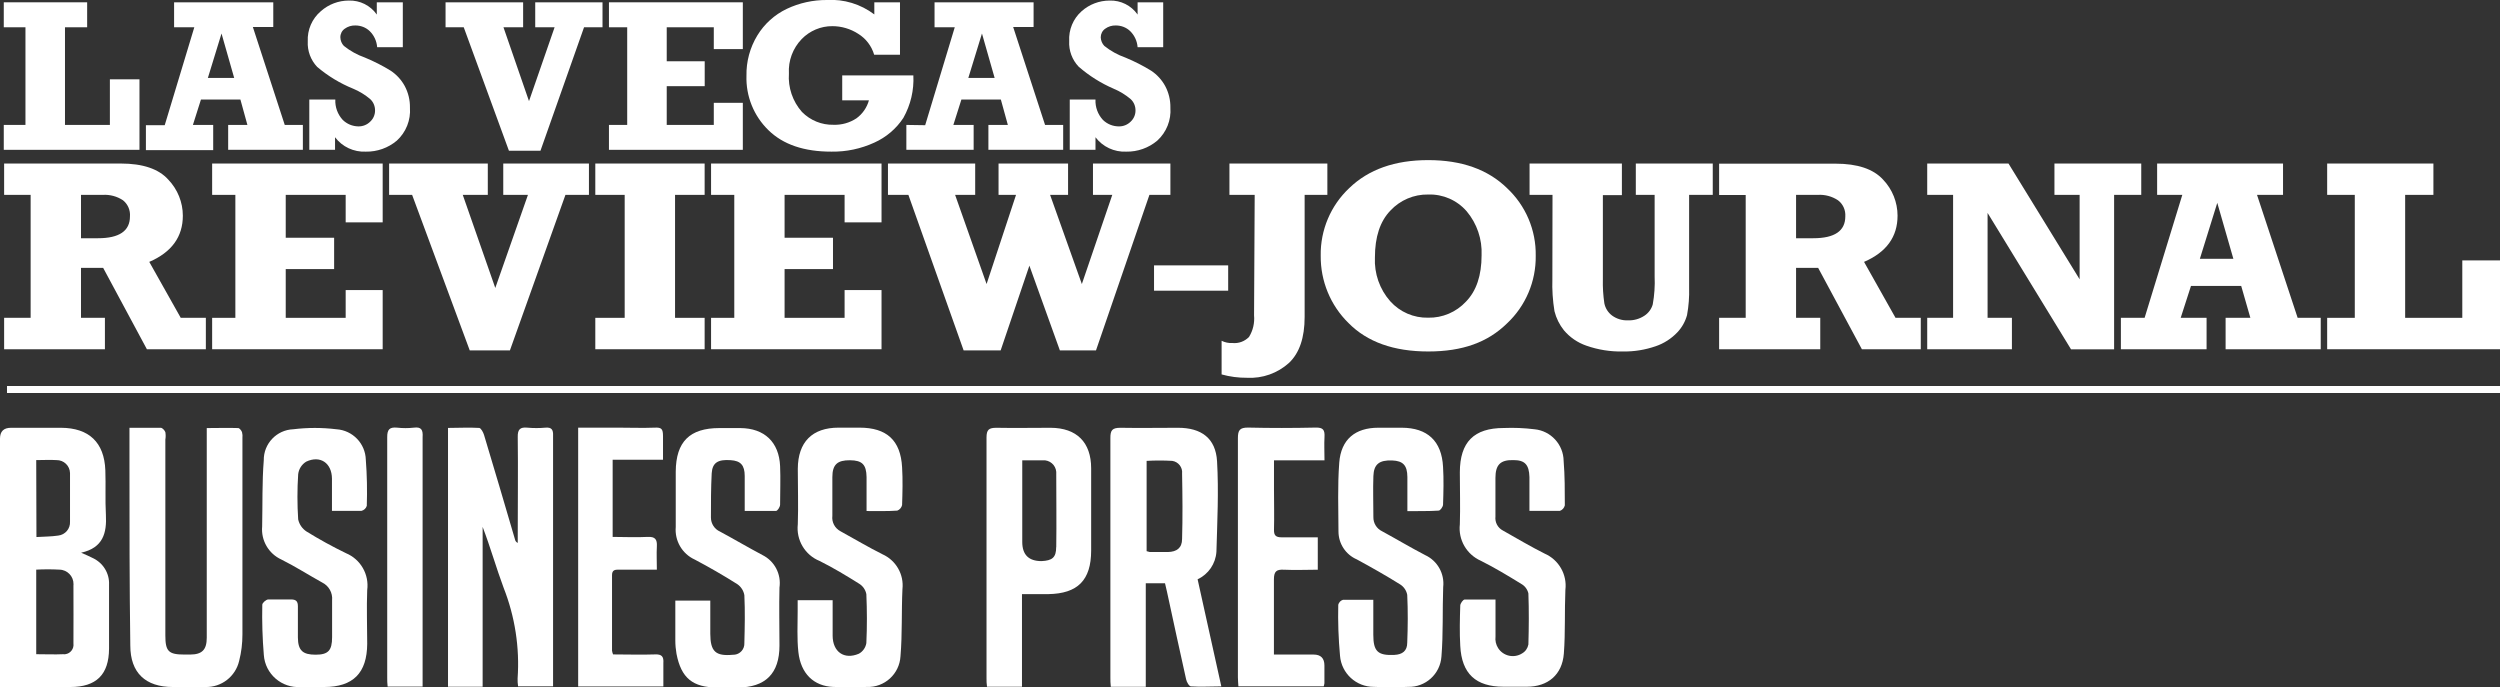 <svg xmlns="http://www.w3.org/2000/svg" id="Layer_1" viewBox="0 0 357.42 98.25"><rect x="0" y="0" width="357.42" height="98.25" fill="#333333" stroke="none"/><defs><style>      .st0 {        fill: #fff;      }    </style></defs><g id="Layer_2"><g id="Layer_1-2"><path class="st0" d="M78,61.14c-.87.08-1.75.08-2.62,0-1-.09-1.38.23-1.36,1.32.06,4.68,0,9.36,0,14.05v1.11c-.2-.09-.35-.27-.39-.49-1.47-5-2.93-10-4.43-14.95-.11-.37-.42-.94-.67-1-1.49-.09-3,0-4.48,0v37h4.95v-22.85c1.11,2.89,1.93,5.83,3,8.7,1.62,4.12,2.31,8.55,2,12.97-.01.37.01.75.07,1.12h5v-35.8c.04-.87-.19-1.25-1.07-1.18Z"></path><path class="st0" d="M13.25,79.78c-.45-.24-.93-.44-1.65-.76,3.14-.7,3.68-2.81,3.54-5.43-.12-2.11,0-4.24-.08-6.36-.15-4-2.36-6.05-6.32-6.07H1.57q-1.57,0-1.57,1.55v35.51h10.05c3.72,0,5.52-1.77,5.54-5.48v-9.13c.08-1.64-.85-3.15-2.34-3.83ZM5.17,65.78c1,0,2-.06,2.9,0,1.05-.02,1.92.81,1.94,1.86,0,.08,0,.15,0,.23v6.7c.06,1.01-.68,1.89-1.69,2-1,.15-2,.14-3.11.21l-.03-11ZM10.5,92c.1.74-.42,1.43-1.16,1.53-.09.01-.18.02-.28,0-1.27.06-2.53,0-3.88,0v-12.09c1.11-.06,2.21-.06,3.32,0,1.13.02,2.03.96,2.01,2.09,0,.06,0,.12-.01.18.02,2.78,0,5.54,0,8.28Z"></path><path class="st0" d="M173.91,78.88c.12-4.31.34-8.63.09-12.93-.19-3.3-2.25-4.79-5.57-4.79-2.75,0-5.49.05-8.24,0-1.17,0-1.45.34-1.44,1.48v34.21c0,.43,0,.86.06,1.34h5v-14.8h2.75c.1.43.2.81.28,1.2.91,4.18,1.8,8.37,2.74,12.54.08.39.43,1,.69,1,1.4.1,2.81,0,4.34,0-1.16-5.24-2.28-10.28-3.39-15.31,1.55-.72,2.58-2.23,2.69-3.94ZM169,77.06c0,1.29-.78,1.83-2,1.86h-2.63c-.15-.03-.3-.07-.44-.12v-12.91c1.22-.07,2.44-.07,3.66,0,.88.13,1.51.93,1.41,1.82.06,3.12.09,6.29,0,9.35Z"></path><path class="st0" d="M34.6,61.78c-.09-.24-.36-.58-.55-.58-1.46-.05-2.92,0-4.49,0v29.97c0,1.74-.68,2.4-2.37,2.41h-.83c-2.26,0-2.72-.46-2.72-2.73v-28c.06-.35.06-.72,0-1.07-.1-.26-.42-.61-.65-.62h-4.48v5.34c0,8.6,0,17.19.12,25.79,0,3.91,2.18,5.93,6.08,5.93h4.66c2.29.06,4.3-1.5,4.82-3.73.32-1.24.47-2.51.47-3.79v-28.08c.03-.28.01-.57-.06-.84Z"></path><path class="st0" d="M205.68,73c.24,0,.62-.55.63-.85.06-1.8.11-3.61,0-5.4-.19-3.7-2.23-5.59-5.91-5.6h-3.34c-3.31,0-5.34,1.67-5.59,5s-.12,6.55-.11,9.83c0,1.74,1.03,3.31,2.63,4,2.1,1.14,4.18,2.32,6.2,3.58.53.34.89.88,1,1.49.11,2.27.09,4.56,0,6.84,0,1.16-.68,1.69-1.85,1.74-2.36.11-3-.51-3-2.88v-5h-4.33c-.33.1-.59.36-.68.7-.06,2.44.03,4.87.25,7.3.2,2.52,2.31,4.46,4.84,4.45,1.62.07,3.26.07,4.89,0,2.49.07,4.59-1.83,4.77-4.32.27-3.3.13-6.63.25-9.94.22-1.92-.82-3.77-2.58-4.58-2.08-1.08-4.1-2.29-6.16-3.41-.77-.37-1.25-1.15-1.24-2,0-2-.07-3.92,0-5.88.06-1.71.85-2.31,2.69-2.24,1.55.06,2.16.7,2.17,2.36s0,3.12,0,4.89c1.63-.03,3.05.02,4.47-.08Z"></path><path class="st0" d="M49.47,79.09c-1.93-.93-3.81-1.97-5.63-3.09-.62-.4-1.05-1.02-1.21-1.74-.14-2.15-.14-4.32,0-6.47.09-.74.51-1.4,1.15-1.79,2-.94,3.66.19,3.68,2.43v4.61h4.21c.37-.09.66-.36.77-.72.07-2.2.03-4.4-.14-6.59-.06-2.32-1.88-4.21-4.2-4.36-2.05-.25-4.12-.25-6.17,0-2.38.09-4.25,2.06-4.22,4.44-.25,3.14-.16,6.3-.23,9.46-.18,2,.93,3.9,2.76,4.73,2,1,3.87,2.2,5.82,3.28.96.47,1.52,1.48,1.42,2.54v5.28c0,1.92-.57,2.5-2.36,2.5s-2.52-.56-2.53-2.46v-4.44c0-.73-.25-1-1-1h-3.22c-.32,0-.87.49-.87.76-.05,2.4.02,4.79.22,7.18.19,2.72,2.55,4.77,5.28,4.58h0c1.12,0,2.23,0,3.34,0,4.15,0,6.13-2,6.16-6.17,0-2.56-.1-5.13,0-7.68.3-2.24-.94-4.41-3.03-5.28Z"></path><path class="st0" d="M220.82,79.14c-2-1-4-2.19-5.95-3.29-.74-.38-1.16-1.18-1.07-2v-5.52c0-1.84.67-2.61,2.59-2.55,1.62,0,2.22.66,2.27,2.42v4.84h4.35c.36-.13.62-.42.71-.79,0-2.12,0-4.24-.17-6.35-.03-2.35-1.83-4.31-4.17-4.53-1.46-.18-2.92-.24-4.39-.18-4.26,0-6.27,2-6.28,6.33,0,2.48.08,5,0,7.44-.25,2.21.97,4.31,3,5.21,2,1,3.9,2.15,5.8,3.32.51.29.87.78,1,1.35.09,2.43.07,4.87,0,7.3-.1.53-.42,1-.89,1.27-1.16.74-2.7.4-3.44-.76-.31-.49-.44-1.07-.37-1.65v-5.29h-4.4c-.24,0-.63.56-.64.86-.06,1.92-.11,3.85,0,5.76.2,4,2.23,5.85,6.19,5.85h3.34c3,0,5.05-1.71,5.28-4.74s.09-6.07.22-9.11c.27-2.2-.95-4.31-2.98-5.19Z"></path><path class="st0" d="M109,79.35c-2-1.06-4-2.24-6.06-3.35-.79-.35-1.3-1.14-1.3-2,0-2.11,0-4.24.11-6.34.1-1.53.91-2,2.72-1.87,1.42.09,2,.72,2,2.26v5h4.46c.23,0,.59-.57.6-.89,0-1.83.08-3.68,0-5.52-.15-3.44-2.24-5.41-5.68-5.44h-3c-4.24,0-6.21,1.94-6.24,6.22v7.92c-.17,1.97.92,3.84,2.72,4.66,2.07,1.09,4.11,2.27,6.09,3.52.53.37.89.93,1,1.57.11,2.27.06,4.56,0,6.84.05.88-.62,1.63-1.5,1.68-.05,0-.1,0-.14,0-2.48.23-3.22-.47-3.23-3v-4.74h-5v5.7c0,.64.06,1.28.17,1.91.67,3.46,2.32,4.81,5.85,4.81h2.87c4,0,6-2,6-6,0-2.76-.07-5.53,0-8.28.28-1.92-.7-3.8-2.44-4.66Z"></path><path class="st0" d="M128.29,73c.34-.13.6-.43.68-.79.06-1.8.11-3.61,0-5.41-.21-3.85-2.2-5.66-6.08-5.66h-3c-3.77,0-5.81,2.06-5.83,5.88,0,2.65.09,5.29,0,7.93-.25,2.25,1.02,4.4,3.12,5.25,2,1,3.83,2.11,5.68,3.27.52.33.88.86,1,1.47.1,2.31.11,4.64,0,7-.1.64-.5,1.21-1.07,1.52-2.11.9-3.74-.27-3.75-2.57v-5.08h-5v1.52c0,2-.11,3.94.1,5.88.34,3.11,2.21,4.89,5,5,1.59.05,3.19.06,4.78,0,2.54.1,4.68-1.86,4.82-4.39.27-3.18.13-6.39.28-9.58.24-2.11-.92-4.13-2.86-5-2-1-4-2.19-6-3.29-.81-.43-1.27-1.3-1.16-2.21v-5.52c0-1.84.75-2.43,2.51-2.42s2.35.62,2.38,2.4v4.86c1.62,0,3.01.04,4.4-.06Z"></path><path class="st0" d="M150.22,61.16c-2.59,0-5.17.05-7.76,0-1.07,0-1.42.26-1.42,1.39v34.34c0,.43,0,.85.07,1.29h5v-13.24h3.77c4.21-.07,6.11-2,6.12-6.21v-11.77c0-3.73-2.07-5.78-5.78-5.8ZM151,78.22c0,1.5-.58,1.93-2.1,2q-2.75,0-2.75-2.74v-11.67h2.92c.99-.08,1.86.66,1.94,1.65,0,.12,0,.23,0,.35,0,3.47.05,6.94,0,10.41Z"></path><path class="st0" d="M188.1,61.13c-3.22.07-6.45.08-9.67,0-1.18,0-1.45.37-1.45,1.5v34.21c0,.43.05.86.07,1.28h12.2c.05-.15.08-.3.1-.45v-2.52q0-1.57-1.55-1.57h-5.67v-10.74c0-1.13.34-1.45,1.43-1.39,1.6.08,3.22,0,4.84,0v-4.63h-5.15c-.83,0-1.13-.25-1.11-1.09.05-1.92,0-3.84,0-5.76v-4.16h7.22c0-1.24-.06-2.28,0-3.31s-.18-1.39-1.26-1.37Z"></path><path class="st0" d="M93.65,93.56c-2,.07-4,0-6,0-.07-.17-.12-.35-.15-.53v-10.8c0-.78.47-.79,1-.79h5.41c0-1.24-.06-2.28,0-3.31s-.25-1.42-1.32-1.37c-1.66.09-3.32,0-5,0v-11.03h7.2v-3.35c0-1.07-.21-1.29-1.19-1.24-1.75.07-3.5,0-5.25,0h-5.69v37h12.18v-3.33c.07-.94-.22-1.29-1.19-1.25Z"></path><path class="st0" d="M59.17,61.14c-.79.09-1.6.09-2.39,0-1.07-.1-1.43.24-1.42,1.38v34.33c0,.42,0,.85.06,1.31h5v-35.65c.07-1.05-.17-1.51-1.25-1.37Z"></path><path class="st0" d="M1,55.69v.5h356.42v-1H1v.5Z"></path><polygon class="st0" points="19.94 11.34 15.71 11.34 15.71 17.86 9.29 17.86 9.29 3.9 12.46 3.9 12.46 .33 .54 .33 .54 3.9 3.64 3.9 3.64 17.86 .54 17.86 .54 21.42 19.94 21.42 19.94 11.34"></polygon><path class="st0" d="M30.48,17.86h-2.9l1.15-3.63h5.64l1,3.63h-2.75v3.56h10.68v-3.56h-2.59l-4.56-14h2.92V.33h-14.18v3.57h2.89l-4.23,14h-2.69v3.56h9.62v-3.6ZM31.67,4.79l1.81,6.35h-3.76l1.95-6.35Z"></path><path class="st0" d="M50.49,12.68c.89.37,1.72.88,2.45,1.5.45.42.69,1.02.68,1.63,0,.6-.25,1.17-.69,1.58-.45.45-1.06.69-1.69.68-.84-.01-1.64-.34-2.24-.93-.73-.79-1.11-1.84-1.06-2.91h-3.72v7.19h3.68v-1.8c1.03,1.37,2.68,2.14,4.4,2.06,1.62.03,3.2-.53,4.44-1.58,1.31-1.2,2-2.93,1.87-4.7.02-1.08-.24-2.16-.75-3.11-.48-.88-1.17-1.63-2-2.18-1.18-.73-2.41-1.35-3.69-1.88-1.08-.38-2.1-.94-3-1.66-.32-.33-.5-.77-.51-1.23-.01-.49.22-.95.62-1.23.44-.32.98-.49,1.53-.47.76,0,1.5.28,2.05.81.62.61,1,1.43,1.06,2.3h3.67V.33h-3.72v1.75c-.91-1.3-2.41-2.05-4-2-1.47,0-2.9.54-4,1.52-1.26,1.07-1.95,2.67-1.87,4.32-.07,1.35.42,2.67,1.35,3.65,1.54,1.3,3.27,2.35,5.14,3.11Z"></path><polygon class="st0" points="72.76 21.55 77.27 21.55 83.5 3.9 86.14 3.9 86.14 .33 76.52 .33 76.52 3.9 79.29 3.9 75.63 14.46 71.98 3.9 74.79 3.9 74.79 .33 63.7 .33 63.7 3.9 66.3 3.9 72.76 21.55"></polygon><polygon class="st0" points="106.2 14.7 102.05 14.7 102.05 17.86 95.32 17.86 95.32 12.32 100.75 12.32 100.75 8.76 95.32 8.76 95.32 3.9 102.05 3.9 102.05 7.02 106.2 7.02 106.2 .33 87.06 .33 87.06 3.9 89.67 3.9 89.67 17.86 87.06 17.86 87.06 21.42 106.2 21.42 106.2 14.7"></polygon><path class="st0" d="M118.89,21.68c2.11.03,4.19-.41,6.11-1.29,1.69-.76,3.13-1.98,4.15-3.53,1.04-1.85,1.54-3.96,1.43-6.08h-10.17v3.56h3.82c-.29,1.04-.92,1.95-1.79,2.58-.97.64-2.11.96-3.27.92-1.7.04-3.33-.63-4.52-1.84-1.33-1.51-2-3.48-1.86-5.49-.11-1.83.56-3.61,1.83-4.93,1.15-1.18,2.73-1.85,4.38-1.84,1.31,0,2.59.38,3.69,1.09,1.11.68,1.92,1.75,2.29,3h3.69V.33h-3.67v1.73c-1.95-1.47-4.35-2.21-6.79-2.06-1.98-.01-3.94.42-5.73,1.27-1.74.83-3.2,2.15-4.2,3.79-1.06,1.74-1.6,3.74-1.56,5.78-.09,2.92,1.05,5.74,3.14,7.77,2.09,2.05,5.1,3.08,9.03,3.07Z"></path><path class="st0" d="M129.58,17.86v3.56h9.62v-3.56h-2.9l1.15-3.63h5.64l1,3.63h-2.78v3.56h10.69v-3.56h-2.59l-4.56-14h2.92V.33h-14.16v3.57h2.89l-4.23,14-2.69-.04ZM140.39,4.79l1.81,6.35h-3.76l1.95-6.35Z"></path><path class="st0" d="M159.21,12.68c.89.37,1.72.88,2.45,1.5.45.42.69,1.02.68,1.63,0,.6-.25,1.17-.69,1.58-.45.45-1.06.69-1.69.68-.85,0-1.67-.33-2.28-.93-.73-.79-1.11-1.84-1.06-2.91h-3.68v7.19h3.68v-1.8c1.03,1.37,2.68,2.14,4.4,2.06,1.62.03,3.2-.53,4.44-1.58,1.31-1.2,2-2.93,1.87-4.7.02-1.08-.24-2.16-.75-3.11-.48-.88-1.17-1.63-2-2.18-1.18-.73-2.41-1.35-3.69-1.88-1.08-.38-2.1-.94-3-1.66-.32-.33-.5-.77-.52-1.23,0-.49.23-.95.63-1.23.44-.32.98-.49,1.53-.47.76,0,1.5.28,2.05.81.62.61,1,1.43,1.06,2.3h3.66V.33h-3.66v1.75c-.91-1.3-2.41-2.05-4-2-1.47,0-2.9.54-4,1.52-1.22,1.08-1.87,2.66-1.78,4.28-.07,1.35.42,2.67,1.35,3.65,1.49,1.3,3.18,2.36,5,3.15Z"></path><path class="st0" d="M14.75,38.3l6.25,11.63h8.43v-4.49h-3.59l-4.5-8c3.2-1.38,4.8-3.58,4.8-6.6,0-1.92-.75-3.77-2.08-5.16-1.37-1.53-3.64-2.3-6.79-2.3H.59v4.48h3.79v17.58H.59v4.49h14.41v-4.49h-3.42v-7.14h3.17ZM11.58,27.86h3.12c1.02-.06,2.03.21,2.88.77.7.56,1.07,1.42,1,2.31,0,2.08-1.53,3.12-4.57,3.12h-2.43v-6.2Z"></path><polygon class="st0" points="54.71 31.79 54.71 23.38 30.33 23.38 30.33 27.86 33.65 27.86 33.65 45.44 30.33 45.44 30.33 49.93 54.71 49.93 54.71 41.47 49.42 41.47 49.42 45.44 40.85 45.44 40.85 38.47 47.77 38.47 47.77 33.99 40.85 33.99 40.85 27.86 49.42 27.86 49.42 31.79 54.71 31.79"></polygon><polygon class="st0" points="69.74 23.38 55.63 23.38 55.63 27.86 58.92 27.86 67.16 50.1 72.9 50.1 80.84 27.86 84.2 27.86 84.2 23.38 71.95 23.38 71.95 27.86 75.48 27.86 70.81 41.17 66.16 27.86 69.74 27.86 69.74 23.38"></polygon><polygon class="st0" points="100.74 27.86 100.74 23.38 85.11 23.38 85.11 27.86 89.31 27.86 89.31 45.44 85.11 45.44 85.11 49.93 100.74 49.93 100.74 45.44 96.51 45.44 96.51 27.86 100.74 27.86"></polygon><polygon class="st0" points="126.03 31.79 126.03 23.38 101.66 23.38 101.66 27.86 104.98 27.86 104.98 45.44 101.66 45.44 101.66 49.93 126.03 49.93 126.03 41.47 120.75 41.47 120.75 45.44 112.17 45.44 112.17 38.47 119.09 38.47 119.09 33.99 112.17 33.99 112.17 27.86 120.75 27.86 120.75 31.79 126.03 31.79"></polygon><polygon class="st0" points="152.7 23.38 142.76 23.38 142.76 27.86 145.26 27.86 141.05 40.61 136.55 27.86 139.42 27.86 139.42 23.38 126.95 23.38 126.95 27.86 129.87 27.86 137.77 50.1 143.06 50.1 147.17 37.98 151.53 50.1 156.69 50.1 164.33 27.86 167.33 27.86 167.33 23.38 156.26 23.38 156.26 27.86 159.02 27.86 154.67 40.61 150.13 27.86 152.7 27.86 152.7 23.38"></polygon><rect class="st0" x="164.99" y="37.94" width="10.6" height="3.62"></rect><path class="st0" d="M179.29,45.08c.1,1.08-.15,2.17-.72,3.09-.62.64-1.49.96-2.37.87-.54.03-1.07-.08-1.55-.32v4.81c1.18.33,2.41.49,3.64.48,2.2.12,4.36-.65,6-2.13,1.49-1.42,2.23-3.6,2.23-6.56v-17.46h3.25v-4.48h-14v4.48h3.61l-.09,17.22Z"></path><path class="st0" d="M192.79,46.18c2.67,2.71,6.47,4.07,11.4,4.07s8.51-1.32,11.25-4c2.68-2.5,4.17-6.02,4.12-9.69.06-3.66-1.43-7.17-4.11-9.67-2.74-2.67-6.49-4-11.26-4s-8.53,1.33-11.29,4c-2.66,2.5-4.14,6.01-4.08,9.66-.04,3.62,1.39,7.1,3.97,9.63ZM198.79,30.1c1.39-1.49,3.36-2.33,5.4-2.29,2.1-.07,4.12.81,5.5,2.4,1.47,1.75,2.23,3.99,2.13,6.28,0,2.89-.74,5.1-2.23,6.63-1.39,1.5-3.36,2.34-5.4,2.3-2.07.05-4.05-.81-5.43-2.35-1.52-1.72-2.3-3.97-2.19-6.26,0-2.95.74-5.18,2.22-6.71Z"></path><path class="st0" d="M221.94,39.87c-.05,1.55.05,3.09.3,4.62.25,1,.71,1.93,1.35,2.73.85,1.01,1.96,1.77,3.21,2.2,1.68.59,3.44.87,5.22.83,1.6.03,3.18-.23,4.69-.75,1.18-.4,2.25-1.09,3.11-2,.65-.69,1.12-1.53,1.37-2.44.24-1.3.34-2.62.3-3.94v-13.26h3.38v-4.48h-11v4.48h2.69v11.66c.06,1.34-.03,2.68-.27,4-.19.67-.62,1.25-1.21,1.63-.69.45-1.51.68-2.34.65-.81.03-1.61-.21-2.27-.69-.57-.43-.96-1.05-1.1-1.75-.17-1.15-.24-2.3-.21-3.46v-12h2.72v-4.52h-13.2v4.48h3.28l-.02,12.01Z"></path><path class="st0" d="M260.24,45.44h-3.46v-7.14h3.16l6.25,11.63h8.42v-4.49h-3.61l-4.5-8c3.2-1.38,4.79-3.58,4.79-6.6,0-1.92-.74-3.77-2.07-5.16-1.39-1.52-3.65-2.28-6.79-2.28h-16.65v4.48h3.8v17.56h-3.8v4.49h14.46v-4.49ZM256.78,27.86h3.12c1.01-.06,2.02.21,2.87.77.72.54,1.11,1.41,1.05,2.31,0,2.08-1.53,3.12-4.58,3.12h-2.46v-6.2Z"></path><polygon class="st0" points="287.64 45.44 284.16 45.44 284.16 30.44 296.09 49.94 302.25 49.94 302.25 27.86 306.13 27.86 306.13 23.38 293.72 23.38 293.72 27.86 297.32 27.86 297.32 39.93 287.15 23.38 275.53 23.38 275.53 27.86 279.23 27.86 279.23 45.44 275.53 45.44 275.53 49.93 287.64 49.93 287.64 45.44"></polygon><path class="st0" d="M303.22,45.44v4.49h12.25v-4.49h-3.7l1.47-4.56h7.18l1.31,4.56h-3.54v4.49h13.6v-4.49h-3.3l-5.81-17.58h3.72v-4.48h-18v4.48h3.6l-5.39,17.58h-3.39ZM317,29l2.3,8h-4.79l2.49-8Z"></path><polygon class="st0" points="352.03 37.23 352.03 45.44 343.86 45.44 343.86 27.86 347.9 27.86 347.9 23.38 332.71 23.38 332.71 27.86 336.66 27.86 336.66 45.44 332.71 45.44 332.71 49.93 357.42 49.93 357.42 37.23 352.03 37.23"></polygon></g></g></svg>